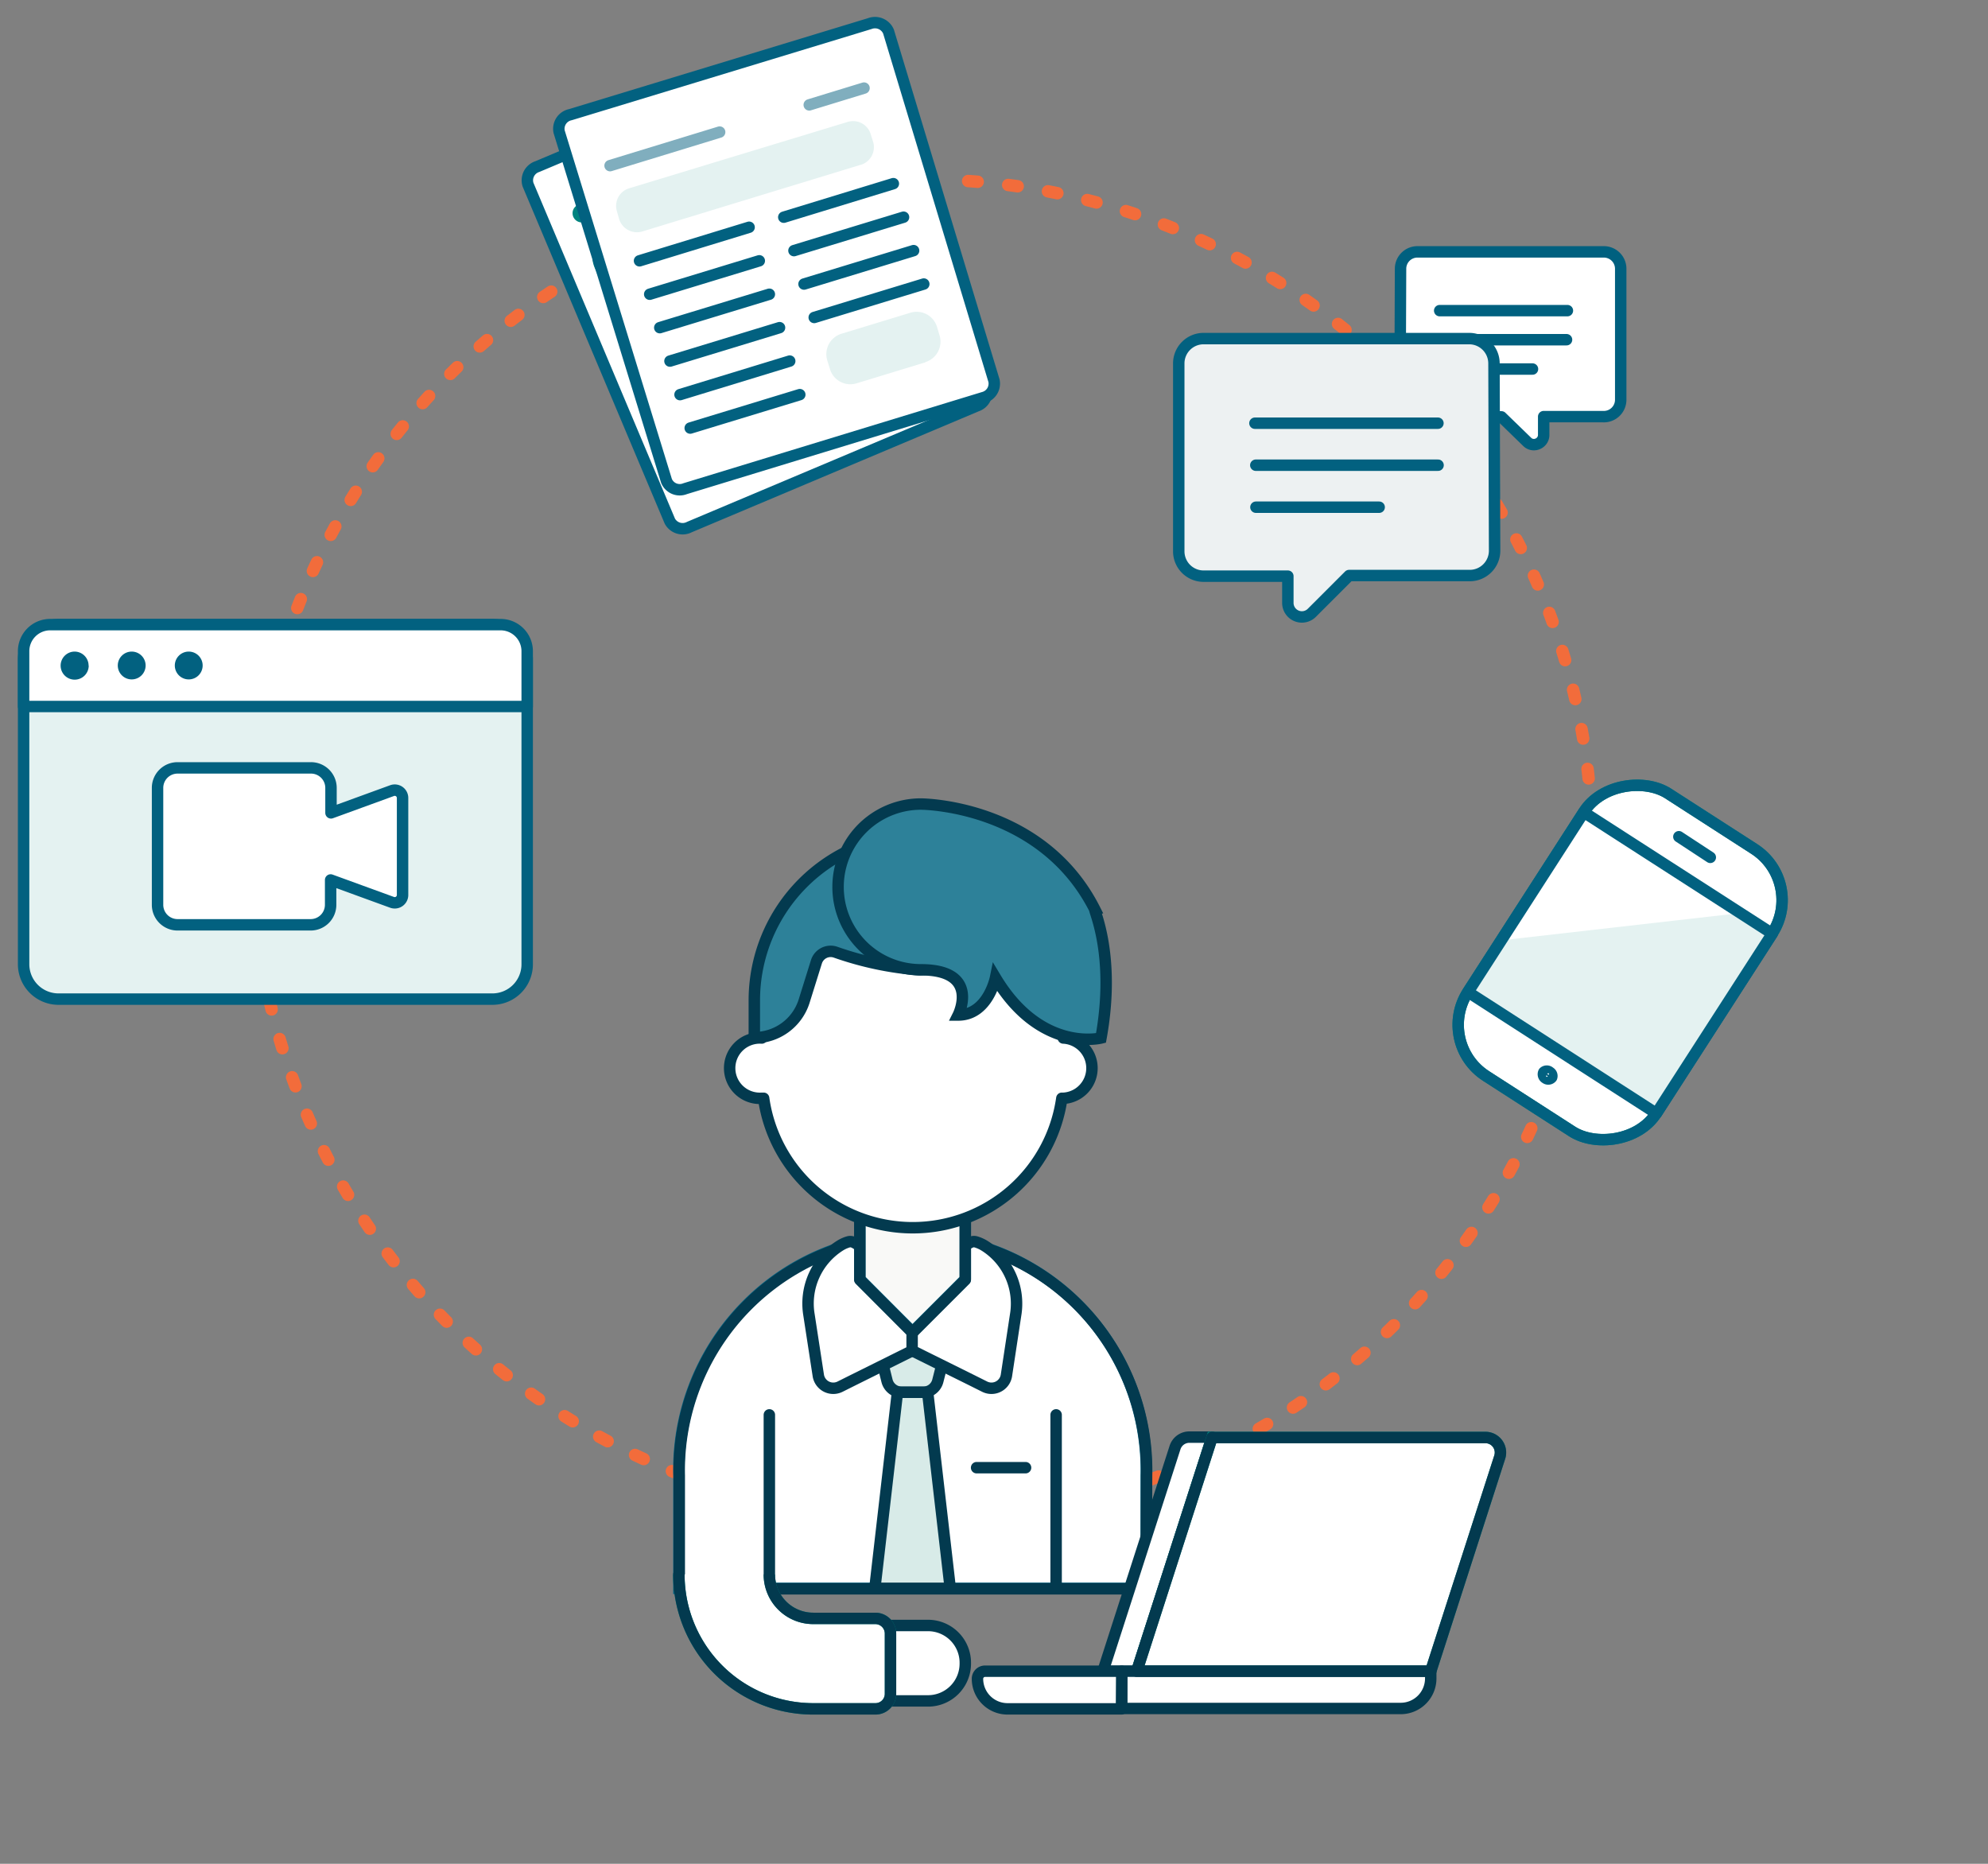 <svg id="Layer_1" data-name="Layer 1" xmlns="http://www.w3.org/2000/svg" xmlns:xlink="http://www.w3.org/1999/xlink" viewBox="0 0 160 150"><rect x="0" y="0" width="160" height="150" fill="#808080" stroke="none"/><defs><style>.cls-1,.cls-11,.cls-12,.cls-13,.cls-14,.cls-16,.cls-17,.cls-18,.cls-19,.cls-23,.cls-24,.cls-3,.cls-4,.cls-6,.cls-7,.cls-9{fill:none;}.cls-2{clip-path:url(#clip-path);}.cls-3,.cls-4{stroke:#f26c3b;}.cls-12,.cls-14,.cls-18,.cls-3,.cls-4,.cls-6,.cls-7,.cls-9{stroke-linecap:round;}.cls-11,.cls-17,.cls-19,.cls-23,.cls-3,.cls-4{stroke-miterlimit:10;}.cls-3{stroke-dasharray:0.77 2.47;}.cls-5{fill:#fff;}.cls-11,.cls-19,.cls-6,.cls-9{stroke:#00837f;}.cls-12,.cls-13,.cls-14,.cls-16,.cls-18,.cls-24,.cls-6,.cls-7,.cls-9{stroke-linejoin:round;}.cls-12,.cls-13,.cls-14,.cls-16,.cls-17,.cls-18,.cls-19,.cls-23,.cls-24,.cls-6,.cls-7{stroke-width:0.92px;}.cls-16,.cls-7{stroke:#026180;}.cls-8{fill:#e4f2f1;}.cls-11,.cls-9{stroke-width:1.48px;}.cls-10{fill:#b7cfd6;}.cls-12{stroke:#80aebe;}.cls-13,.cls-14,.cls-17{stroke:#00607f;}.cls-15{fill:#edf1f2;}.cls-18,.cls-23,.cls-24{stroke:#033a4f;}.cls-20{fill:#d8ebe8;}.cls-21{fill:#f9f9f7;}.cls-22{fill:#2d8199;}.cls-25{fill:#026180;}</style><clipPath id="clip-path"><rect class="cls-1" x="1.33" y="1.26" width="142.67" height="136.84"/></clipPath></defs><title>Artboard 1</title><g class="cls-2"><path class="cls-3" d="M128,72.06a53.94,53.94,0,0,1-51.65,50.21"/><path class="cls-3" d="M70.55,122.18a53.92,53.92,0,0,1-50.2-51.65"/><path class="cls-3" d="M20.43,64.69a53.92,53.92,0,0,1,51.65-50.2"/><path class="cls-3" d="M77.92,14.57a53.92,53.92,0,0,1,50.2,51.65"/><path class="cls-4" d="M128.16,67.75c0,.21,0,.42,0,.63s0,.41,0,.62M73.61,14.45h1.25M20.31,69c0-.21,0-.42,0-.62s0-.42,0-.63M74.86,122.3H73.61"/><path class="cls-5" d="M126.53,91.06l-6.92-4.46a4.9,4.9,0,0,1-1.47-6.77l9.34-14.5a4.91,4.91,0,0,1,6.78-1.47l6.92,4.46a4.9,4.9,0,0,1,1.47,6.77L133.3,89.6a4.9,4.9,0,0,1-6.77,1.46"/><rect class="cls-6" x="116.87" y="68.44" width="27.05" height="18.04" rx="4.9" ry="4.9" transform="translate(-5.34 145.13) rotate(-57.21)"/><rect class="cls-7" x="116.87" y="68.44" width="27.05" height="18.04" rx="4.9" ry="4.9" transform="translate(-5.34 145.13) rotate(-57.21)"/></g><rect class="cls-8" x="121.79" y="68.44" width="17.22" height="18.04" transform="translate(-5.34 145.13) rotate(-57.21)"/><polygon class="cls-5" points="140.11 73.48 127.47 65.34 120.81 75.68 140.11 73.48"/><g class="cls-2"><path class="cls-7" d="M124.88,86.71a.35.35,0,0,1-.48.06.36.36,0,0,1-.15-.47.35.35,0,0,1,.48,0A.34.34,0,0,1,124.88,86.71Zm10.24-19.37L137.65,69m-4.34,20.61-15.16-9.77,9.32-14.47,15.17,9.77Z"/><path class="cls-5" d="M79.36,31.21a1.17,1.17,0,0,1-.75,1.46L55.48,42.42a1.17,1.17,0,0,1-1.57-.48L42.5,14.87a1.16,1.16,0,0,1,.74-1.46L66.38,3.66a1.15,1.15,0,0,1,1.56.48Z"/><path class="cls-7" d="M79.36,31.21a1.17,1.17,0,0,1-.75,1.46L55.48,42.42a1.17,1.17,0,0,1-1.57-.48L42.5,14.87a1.16,1.16,0,0,1,.74-1.46L66.38,3.66a1.15,1.15,0,0,1,1.56.48Z"/></g><path class="cls-9" d="M64.41,27.64l8.5-3.59m-9.59,1,8.5-3.58m-9.58,1,8.5-3.59m-9.59,1,8.5-3.58M55.4,37.51l8.5-3.58m-9.59,1,8.5-3.59m-9.58,1,8.49-3.58m-9.58,1,8.5-3.59m-9.59,1,8.5-3.58m-9.58,1,8.5-3.59"/><g class="cls-2"><path class="cls-10" d="M73.69,30.31l-5.35,2.25a1.72,1.72,0,0,1-2.24-.91L65.82,31a1.71,1.71,0,0,1,.91-2.24l5.34-2.25a1.72,1.72,0,0,1,2.25.91l.28.67a1.73,1.73,0,0,1-.91,2.25"/><rect class="cls-11" x="65.6" y="27.44" width="9.22" height="4.16" rx="1.71" ry="1.71" transform="translate(-5.95 29.6) rotate(-22.87)"/></g><path class="cls-9" d="M62.25,10.65,66.5,8.86m-19.68,8.3,8.49-3.58"/><g class="cls-2"><path class="cls-10" d="M67.67,15.46,50.73,22.61a1.49,1.49,0,0,1-1.95-.79l-.25-.59a1.5,1.5,0,0,1,.79-1.95l16.95-7.14a1.49,1.49,0,0,1,2,.79l.24.58a1.49,1.49,0,0,1-.79,2"/><path class="cls-11" d="M67.67,15.46,50.73,22.61a1.49,1.49,0,0,1-1.95-.79l-.25-.59a1.5,1.5,0,0,1,.79-1.95l16.95-7.14a1.49,1.49,0,0,1,2,.79l.24.58A1.49,1.49,0,0,1,67.67,15.46Z"/><path class="cls-5" d="M80,30.64A1.16,1.16,0,0,1,79.14,32l-24,7.33a1.15,1.15,0,0,1-1.5-.63L45,10.6a1.16,1.16,0,0,1,.9-1.37L70,1.9a1.18,1.18,0,0,1,1.51.64Z"/><path class="cls-7" d="M80,30.64A1.16,1.16,0,0,1,79.14,32l-24,7.33a1.15,1.15,0,0,1-1.5-.63L45,10.6a1.16,1.16,0,0,1,.9-1.37L70,1.9a1.18,1.18,0,0,1,1.51.64Z"/></g><path class="cls-7" d="M65.53,25.55l8.82-2.69m-9.64,0,8.82-2.69m-9.63,0,8.82-2.69m-9.64,0,8.82-2.7M55.55,34.45l8.82-2.69m-9.64,0,8.83-2.7m-9.64,0,8.82-2.69m-9.64,0,8.82-2.69m-9.63,0,8.82-2.69m-9.64,0,8.82-2.7"/><g class="cls-2"><path class="cls-8" d="M74.48,29.16l-5.54,1.69a1.71,1.71,0,0,1-2.14-1.14L66.58,29a1.72,1.72,0,0,1,1.14-2.14l5.55-1.69a1.71,1.71,0,0,1,2.14,1.13l.21.7a1.72,1.72,0,0,1-1.14,2.14"/></g><path class="cls-12" d="M65.13,8.44l4.41-1.35M49.1,13.33l8.82-2.7"/><g class="cls-2"><path class="cls-8" d="M69.28,13.26,51.69,18.63a1.5,1.5,0,0,1-1.86-1L49.65,17a1.48,1.48,0,0,1,1-1.85L68.23,9.81a1.48,1.48,0,0,1,1.85,1l.19.6a1.49,1.49,0,0,1-1,1.86"/><path class="cls-5" d="M112.72,21.63a1.36,1.36,0,0,1,1.36-1.36h15a1.36,1.36,0,0,1,1.36,1.36V32.17A1.36,1.36,0,0,1,129,33.53h-4.76V35a.77.77,0,0,1-.48.72.76.76,0,0,1-.86-.17l-2.06-2h-6.8a1.36,1.36,0,0,1-1.36-1.36Z"/><path class="cls-13" d="M112.72,21.63a1.36,1.36,0,0,1,1.36-1.36h15a1.36,1.36,0,0,1,1.36,1.36V32.17A1.36,1.36,0,0,1,129,33.53h-4.76V35a.77.77,0,0,1-.48.72.76.76,0,0,1-.86-.17l-2.06-2h-6.8a1.36,1.36,0,0,1-1.36-1.36Z"/></g><path class="cls-14" d="M115.87,29.7h7.47m-7.47-2.36h10.21M115.87,25h10.28"/><g class="cls-2"><path class="cls-15" d="M120.24,29.25a2,2,0,0,0-1.95-2H96.82a2,2,0,0,0-1.95,2V44.37a2,2,0,0,0,1.95,2h6.83v2.15a1.13,1.13,0,0,0,1.93.8l3-3h9.76a2,2,0,0,0,1.95-2Z"/><path class="cls-16" d="M120.24,29.25a2,2,0,0,0-1.95-2H96.82a2,2,0,0,0-1.95,2V44.37a2,2,0,0,0,1.95,2h6.83v2.15a1.13,1.13,0,0,0,1.93.8l3-3h9.76a2,2,0,0,0,1.95-2Z"/></g><path class="cls-7" d="M111,40.82h-9.92m14.66-3.38H101.07m14.66-3.38H101"/><g class="cls-2"><path class="cls-5" d="M92.25,118.73a18.81,18.81,0,1,0-37.61,0v9.1H92.25Z"/><path class="cls-17" d="M92.25,118.73a18.81,18.81,0,1,0-37.61,0v9.1H92.25Z"/><path class="cls-18" d="M85,113.87v14m7.28-9.1a18.81,18.81,0,1,0-37.61,0v9.1H92.25Z"/><path class="cls-5" d="M77.69,133.89a3,3,0,0,1-3,3H68v-6.07h6.68a3,3,0,0,1,3,3"/><path class="cls-18" d="M77.69,133.89a3,3,0,0,1-3,3H68v-6.07h6.68A3,3,0,0,1,77.69,133.89Z"/><path class="cls-5" d="M61.92,126.71a3.53,3.53,0,0,0,3.54,3.54h5a1.22,1.22,0,0,1,1.21,1.22v4.85a1.21,1.21,0,0,1-1.21,1.21h-5a10.81,10.81,0,0,1-10.82-10.82"/><path class="cls-19" d="M61.92,126.71a3.53,3.53,0,0,0,3.54,3.54h5a1.22,1.22,0,0,1,1.21,1.22v4.85a1.21,1.21,0,0,1-1.21,1.21h-5a10.81,10.81,0,0,1-10.82-10.82"/><path class="cls-18" d="M82.54,118.12H78.6m-16.68-4.25v12.84a3.53,3.53,0,0,0,3.54,3.54h5a1.22,1.22,0,0,1,1.21,1.22v4.85a1.21,1.21,0,0,1-1.21,1.21h-5a10.81,10.81,0,0,1-10.82-10.82"/><path class="cls-20" d="M70.41,107.2h6.07l-1,3.93a1.21,1.21,0,0,1-1.17.92H72.57a1.22,1.22,0,0,1-1.18-.92Z"/><path class="cls-18" d="M70.41,107.2h6.07l-1,3.93a1.21,1.21,0,0,1-1.17.92H72.57a1.22,1.22,0,0,1-1.18-.92Z"/></g><polygon class="cls-20" points="72.23 112.05 70.41 127.83 76.48 127.83 74.66 112.05 72.23 112.05"/><polygon class="cls-18" points="72.23 112.05 70.41 127.83 76.48 127.83 74.66 112.05 72.23 112.05"/><g class="cls-2"><path class="cls-5" d="M73.44,101.4v7.3l-4.83,2.4-1,.5a1.22,1.22,0,0,1-1.75-.9l-.75-4.88a5.51,5.51,0,0,1,2.56-5.61,2.71,2.71,0,0,1,.63-.27c.7-.18,1.43,1.18,2.18,1.09Z"/><path class="cls-18" d="M73.44,101.4v7.3l-4.83,2.4-1,.5a1.22,1.22,0,0,1-1.75-.9l-.75-4.88a5.51,5.51,0,0,1,2.56-5.61,2.71,2.71,0,0,1,.63-.27c.7-.18,1.43,1.18,2.18,1.09Z"/><path class="cls-5" d="M81.74,105.83,81,110.7a1.22,1.22,0,0,1-1.75.9l-1-.5-4.84-2.4v-7.3l2.94-.37c.74.09,1.47-1.27,2.17-1.09a2.83,2.83,0,0,1,.69.3,5.5,5.5,0,0,1,2.5,5.59"/><path class="cls-18" d="M81.74,105.83,81,110.7a1.22,1.22,0,0,1-1.75.9l-1-.5-4.84-2.4v-7.3l2.94-.37c.74.09,1.47-1.27,2.17-1.09a2.83,2.83,0,0,1,.69.3A5.5,5.5,0,0,1,81.74,105.83Z"/></g><polygon class="cls-21" points="77.69 102.95 73.44 107.2 69.2 102.95 69.2 96.28 77.69 96.28 77.69 102.95"/><polygon class="cls-7" points="77.69 102.95 73.44 107.2 69.2 102.95 69.2 96.28 77.69 96.28 77.69 102.95"/><path class="cls-18" d="M77.69,103l-4.25,4.25L69.2,103V96.28h8.49Zm0,0-4.25,4.25L69.2,103V96.28h8.49Z"/><g class="cls-2"><path class="cls-5" d="M85.58,83.54v-3a12.14,12.14,0,0,0-24.27,0v3a2.43,2.43,0,1,0,0,4.85h.15a12.12,12.12,0,0,0,24,0h.15a2.43,2.43,0,0,0,0-4.85"/><path class="cls-18" d="M85.58,83.54v-3a12.14,12.14,0,0,0-24.27,0v3a2.43,2.43,0,1,0,0,4.85h.15a12.12,12.12,0,0,0,24,0h.15a2.43,2.43,0,0,0,0-4.85Z"/><path class="cls-5" d="M74.05,67.16h0A13.35,13.35,0,0,0,60.71,80.51v3h0a4.2,4.2,0,0,0,4-2.91l1-3.2a1.2,1.2,0,0,1,1.53-.77,26.32,26.32,0,0,0,6.73,1.42c2.92,0,7.89-1.82,7.89-1.82l1.46,4.4a4.22,4.22,0,0,0,4,2.88v-3A13.35,13.35,0,0,0,74.05,67.16"/><path class="cls-22" d="M74.05,67.16h0A13.35,13.35,0,0,0,60.71,80.51v3h0a4.2,4.2,0,0,0,4-2.91l1-3.2a1.2,1.2,0,0,1,1.53-.77,26.32,26.32,0,0,0,6.73,1.42c2.92,0,7.89-1.82,7.89-1.82l1.46,4.4a4.22,4.22,0,0,0,4,2.88v-3A13.35,13.35,0,0,0,74.05,67.16"/><path class="cls-18" d="M74.05,67.16h0A13.35,13.35,0,0,0,60.71,80.51v3h0a4.2,4.2,0,0,0,4-2.91l1-3.2a1.2,1.2,0,0,1,1.53-.77,26.32,26.32,0,0,0,6.73,1.42c2.92,0,7.89-1.82,7.89-1.82l1.46,4.4a4.22,4.22,0,0,0,4,2.88v-3A13.35,13.35,0,0,0,74.05,67.16Z"/><path class="cls-22" d="M88.61,83.54s-4.85,1.22-8.49-4.85c0,0-.61,3-3,3,0,0,1.82-3.64-3-3.64a6.67,6.67,0,0,1,0-13.34s9.71,0,14,8.49c0,0,1.82,3.64.61,10.31"/><path class="cls-23" d="M88.61,83.54s-4.85,1.22-8.49-4.85c0,0-.61,3-3,3,0,0,1.82-3.64-3-3.64a6.67,6.67,0,0,1,0-13.34s9.71,0,14,8.49C88,73.23,89.82,76.87,88.61,83.54Z"/><path class="cls-5" d="M91.49,134.5H88.77l5.8-18a1.21,1.21,0,0,1,1.15-.84h1.83Z"/><path class="cls-24" d="M91.49,134.5H88.77l5.8-18a1.21,1.21,0,0,1,1.15-.84h1.83Z"/><path class="cls-5" d="M115.15,134.5H91.49l6.06-18.81h22a1.21,1.21,0,0,1,1.15,1.59Z"/><path class="cls-19" d="M115.15,134.5H91.49l6.06-18.81h22a1.21,1.21,0,0,1,1.15,1.59Z"/><path class="cls-5" d="M115.15,134.5H90.28v3h22.44a2.42,2.42,0,0,0,2.43-2.42Z"/><path class="cls-24" d="M115.15,134.5H90.28v3h22.44a2.42,2.42,0,0,0,2.43-2.42Z"/><path class="cls-5" d="M90.28,134.5h-11a.61.61,0,0,0-.61.61,2.42,2.42,0,0,0,2.43,2.42h9.16Z"/><path class="cls-24" d="M90.28,134.5h-11a.61.61,0,0,0-.61.61,2.42,2.42,0,0,0,2.43,2.42h9.16Z"/><path class="cls-24" d="M115.15,134.5H91.49l6.06-18.81h22a1.21,1.21,0,0,1,1.15,1.59Z"/><path class="cls-8" d="M39.62,80.41H4.71A2.81,2.81,0,0,1,1.9,77.6V53.08a2.81,2.81,0,0,1,2.81-2.81H39.62a2.81,2.81,0,0,1,2.81,2.81V77.6a2.81,2.81,0,0,1-2.81,2.81"/><path class="cls-7" d="M4.71,50.27H39.62a2.81,2.81,0,0,1,2.81,2.81V77.61a2.8,2.8,0,0,1-2.8,2.8H4.71A2.81,2.81,0,0,1,1.9,77.61V53.08A2.81,2.81,0,0,1,4.71,50.27Z"/><path class="cls-5" d="M40.29,50.27H4A2.14,2.14,0,0,0,1.9,52.41v4.45H42.43V52.41a2.14,2.14,0,0,0-2.14-2.14"/><path class="cls-7" d="M40.29,50.27H4A2.14,2.14,0,0,0,1.9,52.41v4.45H42.43V52.41A2.14,2.14,0,0,0,40.29,50.27Z"/><path class="cls-25" d="M7.14,53.57A1.13,1.13,0,1,1,6,52.44a1.13,1.13,0,0,1,1.13,1.13"/><path class="cls-25" d="M11.72,53.57a1.12,1.12,0,1,1-1.12-1.13,1.12,1.12,0,0,1,1.12,1.13"/><path class="cls-25" d="M16.31,53.57a1.12,1.12,0,1,1-1.12-1.13,1.12,1.12,0,0,1,1.12,1.13"/><path class="cls-5" d="M31.58,63.62l-4.94,1.8v-2A1.61,1.61,0,0,0,25,61.8H14.29a1.61,1.61,0,0,0-1.61,1.61v9.41a1.61,1.61,0,0,0,1.61,1.61H25a1.61,1.61,0,0,0,1.61-1.61v-2l4.94,1.8a.63.63,0,0,0,.85-.59V64.22a.63.63,0,0,0-.85-.6"/><path class="cls-7" d="M31.58,63.62l-4.94,1.8v-2A1.61,1.61,0,0,0,25,61.8H14.29a1.61,1.61,0,0,0-1.61,1.61v9.41a1.61,1.61,0,0,0,1.61,1.61H25a1.61,1.61,0,0,0,1.61-1.61v-2l4.94,1.8a.63.63,0,0,0,.85-.59V64.22A.63.63,0,0,0,31.58,63.62Z"/></g></svg>